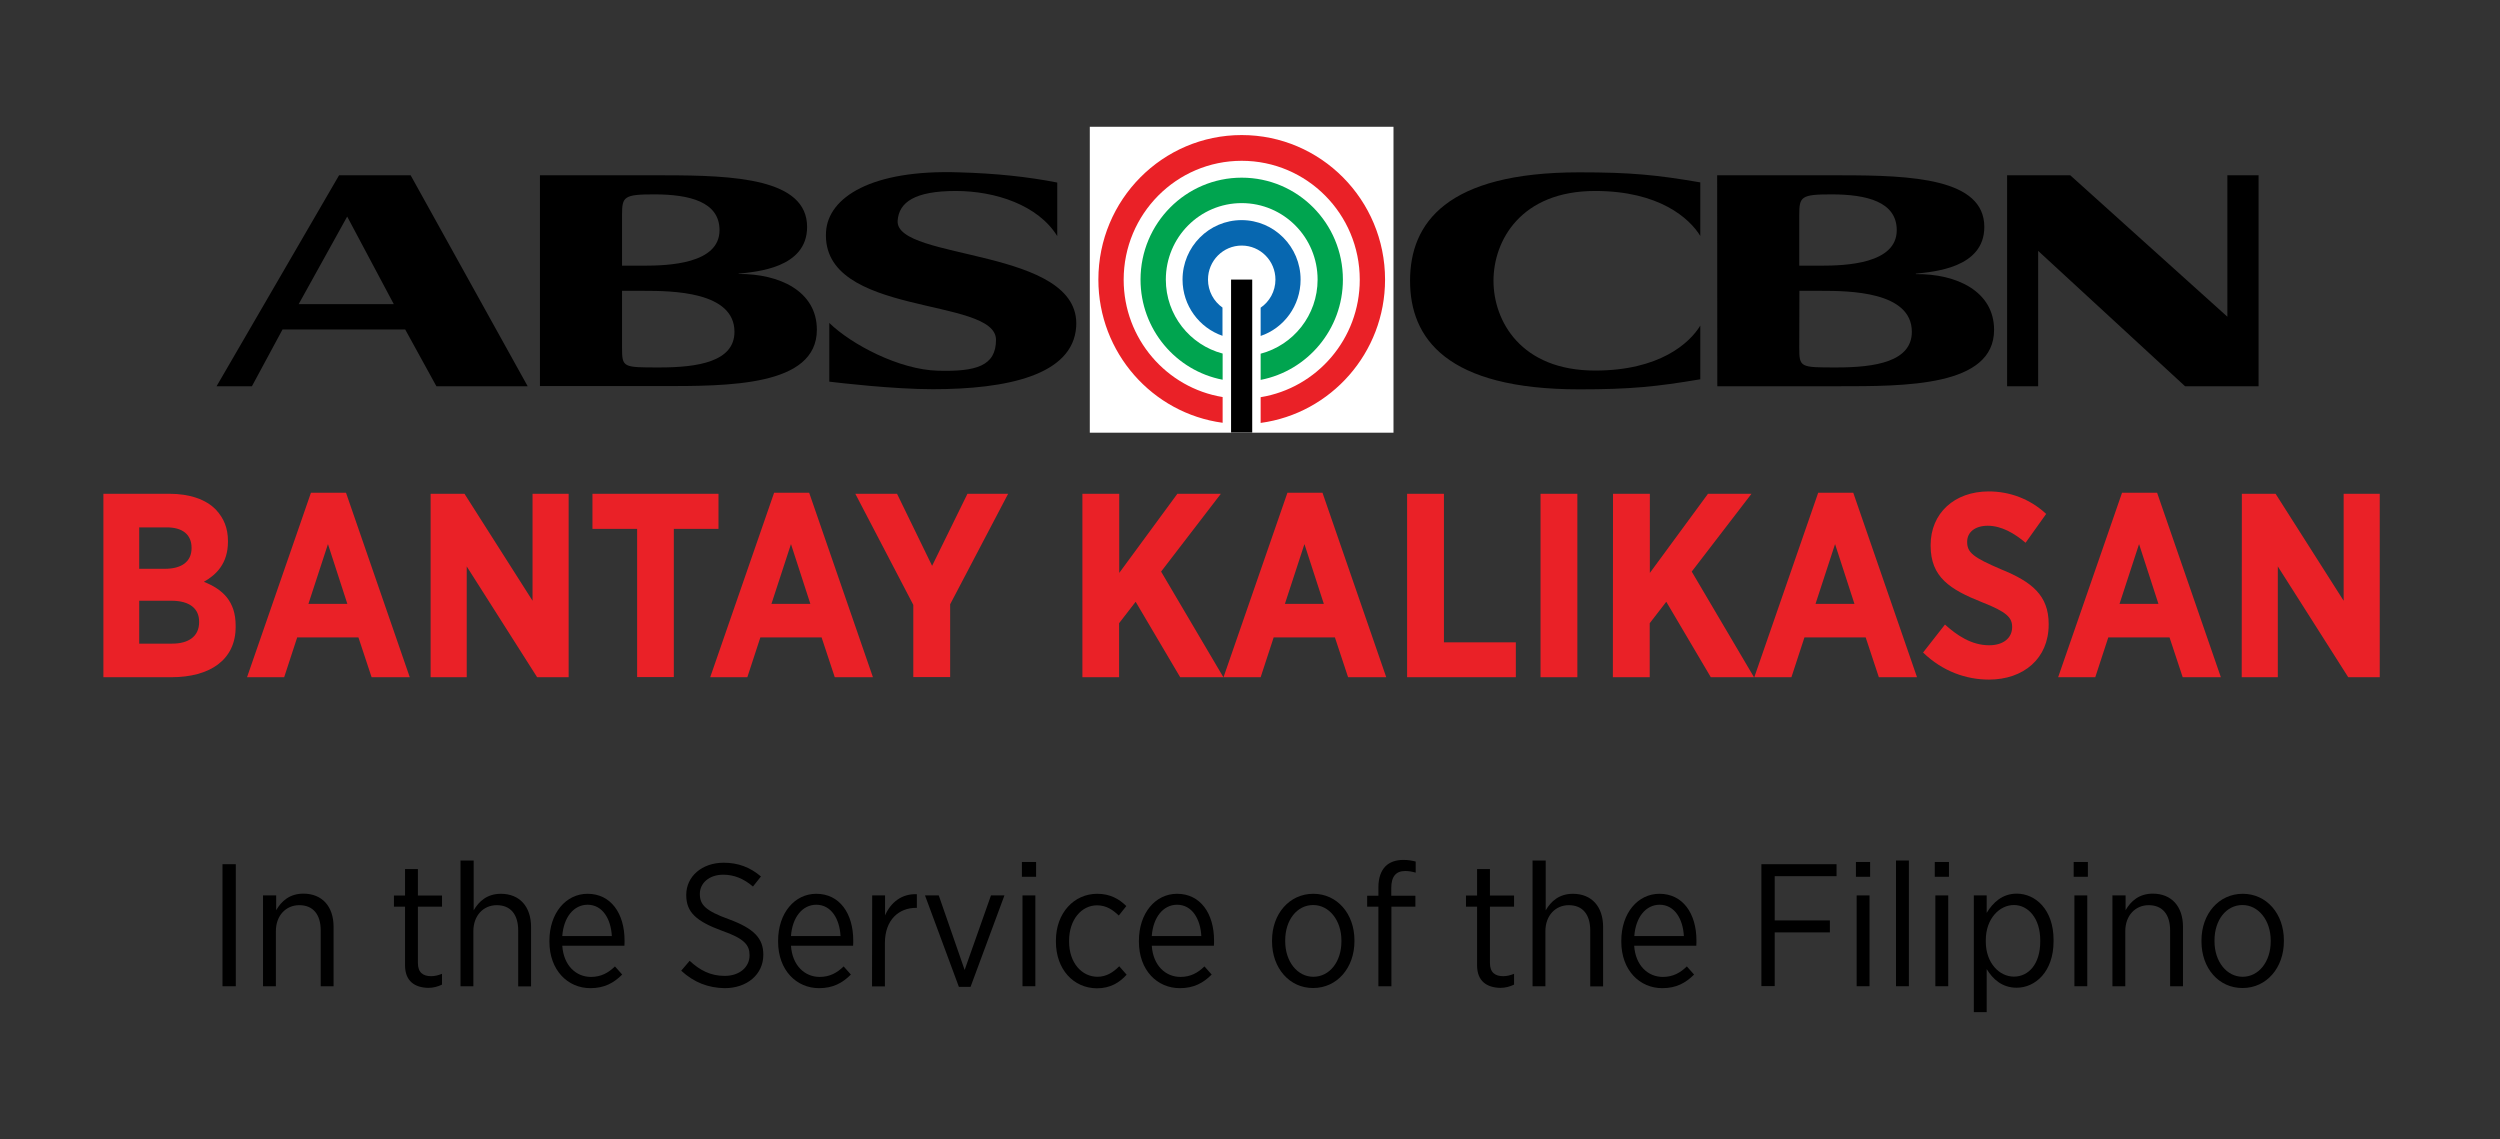 <?xml version="1.0" encoding="UTF-8" standalone="no"?>
<!-- Generator: Adobe Illustrator 21.1.0, SVG Export Plug-In . SVG Version: 6.00 Build 0)  -->

<svg
   version="1.1"
   id="Layer_2"
   x="0px"
   y="0px"
   width="1690px"
   height="770px"
   viewBox="0 0 1690 770"
   style="enable-background:new 0 0 1690 770;"
   xml:space="preserve"
   sodipodi:docname="AFI-BK.svg"
   inkscape:version="1.2.2 (732a01da63, 2022-12-09)"
   xmlns:inkscape="http://www.inkscape.org/namespaces/inkscape"
   xmlns:sodipodi="http://sodipodi.sourceforge.net/DTD/sodipodi-0.dtd"
   xmlns="http://www.w3.org/2000/svg"
   xmlns:svg="http://www.w3.org/2000/svg"><rect x="0" y="0" width="1690" height="770" fill="#333333" stroke="none"/><defs
   id="defs1127" /><sodipodi:namedview
   id="namedview1125"
   pagecolor="#ffffff"
   bordercolor="#999999"
   borderopacity="1"
   inkscape:showpageshadow="0"
   inkscape:pageopacity="0"
   inkscape:pagecheckerboard="0"
   inkscape:deskcolor="#d1d1d1"
   showgrid="false"
   inkscape:zoom="0.43344727"
   inkscape:cx="273.38965"
   inkscape:cy="131.50388"
   inkscape:window-width="1920"
   inkscape:window-height="974"
   inkscape:window-x="-11"
   inkscape:window-y="-11"
   inkscape:window-maximized="1"
   inkscape:current-layer="Layer_2" />
<style
   type="text/css"
   id="style1008">
	.st0{fill:#FFFFFF;}
	.st1{fill:#0767B0;}
	.st2{fill:#00A44F;}
	.st3{fill:#EA2127;}
	.st4{fill:#221F1F;}
	.st5{enable-background:new    ;}
</style>
<g
   id="g1038">
	<g
   id="g1020">
		<rect
   x="736.7"
   y="85.7"
   class="st0"
   width="205.3"
   height="206.8"
   id="rect1010" />
		<path
   class="st1"
   d="M879.2,189c0-22.2-17.9-40.2-39.9-40.2s-39.9,18-39.9,40.2c0,17.6,11.3,32.6,27,38v-19.1    c-5.9-4.1-9.8-11.1-9.8-18.9c0-12.7,10.2-23,22.8-23s22.8,10.3,22.8,23c0,7.9-4,14.9-10,19v19.1    C867.9,221.8,879.2,206.7,879.2,189"
   id="path1012" />
		<path
   class="st2"
   d="M907.8,189c0-38.1-30.6-68.9-68.4-68.9c-37.8,0-68.4,30.9-68.4,68.9c0,33.6,23.9,61.6,55.5,67.7V239    c-22.1-5.8-38.4-26-38.4-50c0-28.6,23-51.7,51.3-51.7s51.3,23.1,51.3,51.7c0,24.1-16.4,44.3-38.5,50.1v17.7    C883.8,250.7,907.8,222.7,907.8,189"
   id="path1014" />
		<path
   class="st3"
   d="M936.3,189c0-53.9-43.4-97.7-96.9-97.7S742.5,135,742.5,189c0,49.5,36.6,90.4,84,96.8v-17.4    c-37.9-6.2-66.9-39.4-66.9-79.3c0-44.4,35.7-80.4,79.8-80.4s79.8,36,79.8,80.4c0,40-29,73.2-67,79.4v17.4    C899.6,279.5,936.3,238.6,936.3,189"
   id="path1016" />
		<rect
   x="832.2"
   y="189"
   class="st4"
   width="14.3"
   height="103.4"
   id="rect1018"
   style="fill:#000000" />
	</g>
	<g
   id="g1028">
		<path
   class="st4"
   d="M201.9,205.6h64.3l-31.5-59.2L201.9,205.6z M229.2,118.5h48.4l79.1,142.6H295l-21.1-38.4H191l-20.7,38.4    h-23.9L229.2,118.5z"
   id="path1022"
   style="fill:#000000" />
		<path
   class="st4"
   d="M420.5,234.9c0,13.6,0.5,13.5,25.3,13.5c26,0,50.7-3.9,50.7-24.1c0-27.3-42.3-27.7-61.4-27.7h-14.6V234.9    L420.5,234.9z M420.5,179.6h14.6c16.7,0,51.3-1.2,51.3-24c0-19.2-20.3-24.2-44.1-24.2c-20.6,0-21.8,1.5-21.8,13.9V179.6z     M365,118.5h83.9c47.5,0,96.7,2.2,96.7,34.9c0,28-34.6,30.3-46.3,31.6v0.2c27.4-0.2,52.9,11.5,52.9,37.7    c0,38.4-60.1,38.1-105.6,38.1H365V118.5z"
   id="path1024"
   style="fill:#000000" />
		<path
   class="st4"
   d="M714.7,159.6c-12.9-20.9-41.7-30.5-68.6-30.5c-27.7,0-38.5,7.6-39.3,20.2c-1.5,27.1,124.3,17.8,120.7,71.6    c-2.2,32.9-47.2,42.2-96.9,42.2c-26.9,0-63.4-4.3-70-5.1v-39.7c15,14.6,47.3,31.6,73.4,32.3c25.9,0.7,39.3-3.2,39.3-20.9    c0-29.4-118.5-15.1-114.9-73.1c1.5-23.2,30.7-42.1,89.9-40.1c25,0.7,46.6,3,66.4,6.9L714.7,159.6L714.7,159.6z"
   id="path1026"
   style="fill:#000000" />
	</g>
	<g
   id="g1036">
		<path
   class="st4"
   d="M1216.3,234.9c0,13.6,0.6,13.5,25.3,13.5c26,0,50.8-3.9,50.8-24.1c0-27.3-42.4-27.7-61.4-27.7h-14.6    L1216.3,234.9L1216.3,234.9z M1216.3,179.6h14.6c16.7,0,51.3-1.2,51.3-24c0-19.2-20.3-24.2-44.1-24.2c-20.6,0-21.8,1.5-21.8,13.9    V179.6z M1160.8,118.5h83.9c47.5,0,96.7,2.1,96.7,34.9c0,28-34.7,30.3-46.3,31.6v0.3c27.4-0.3,52.9,11.5,52.9,37.7    c0,38.4-60.1,38.1-105.6,38.1h-81.5L1160.8,118.5L1160.8,118.5z"
   id="path1030"
   style="fill:#000000" />
		<path
   class="st4"
   d="M953.2,189.8c0,38.9,24.6,73.4,114.4,73.4c34.8,0,52.1-1.8,81.8-6.8v-36.3c-7.3,12-27.7,30.4-71.1,30.4    c-50.3,0-68.7-33.6-68.7-60.7s18.4-60.7,68.7-60.7c43.4,0,63.8,18.5,71.1,30.4v-36.2c-29.7-5.1-47-6.8-81.8-6.8    C977.7,116.5,953.2,150.9,953.2,189.8"
   id="path1032"
   style="fill:#000000" />
		<polygon
   class="st4"
   points="1505.7,118.5 1505.7,214.1 1399.5,118.5 1356.8,118.5 1356.8,261.1 1377.8,261.1 1377.8,169.6     1477.1,261.1 1526.8,261.1 1526.8,118.5 1526.4,118.5 1526.4,118.5   "
   id="polygon1034"
   style="fill:#000000" />
	</g>
</g>
<g
   class="st5"
   id="g1070">
	<path
   class="st3"
   d="M69.9,333.8h44.7c13.4,0,24.6,3.7,31.4,10.8c5.3,5.7,8.1,12.4,8.1,21.1v0.5c0,14.5-7.7,22.3-16.3,27.1   c12.9,5.1,21.5,13.3,21.5,29.6v0.9c0,22.3-17.4,34-43.5,34H69.9V333.8z M129.5,370.3c0-9-6.2-13.8-16.8-13.8H94.1v28h17.4   c11,0,18-4.6,18-14V370.3z M115.9,406.1H94.1v29h22.3c11.2,0,18.2-5,18.2-14.5v-0.2C134.7,411.5,128.3,406.1,115.9,406.1z"
   id="path1040" />
	<path
   class="st3"
   d="M210.2,333.1h23.7L277,457.8h-25.8l-8.9-26.9h-41.4l-8.8,26.9H167L210.2,333.1z M234.8,408.2l-13.1-40.4   l-13.2,40.4H234.8z"
   id="path1042" />
	<path
   class="st3"
   d="M291.2,333.8H314l46,72.3v-72.3h24.4v124h-21.3l-47.6-74.9v74.9h-24.4v-124H291.2z"
   id="path1044" />
	<path
   class="st3"
   d="M430.7,357.5h-30.2v-23.7h85.2v23.7h-30.2v100.2h-24.8V357.5z"
   id="path1046" />
	<path
   class="st3"
   d="M523.3,333.1H547l43.1,124.7h-25.8l-8.9-26.9H514l-8.8,26.9h-25.1L523.3,333.1z M547.8,408.2l-13.1-40.4   l-13.2,40.4H547.8z"
   id="path1048" />
	<path
   class="st3"
   d="M617.4,408.9l-39.2-75.1h28.2l23.7,48.7l23.9-48.7h27.5l-39.2,74.7v49.2h-24.9V408.9z"
   id="path1050" />
	<path
   class="st3"
   d="M731.7,333.8h24.9v53.5l39.3-53.5h29.4l-40.4,52.6l42.1,71.4h-29.2l-30.1-51l-11.2,14.5v36.5h-24.8V333.8z"
   id="path1052" />
	<path
   class="st3"
   d="M870.3,333.1H894l43.1,124.7h-25.8l-8.9-26.9H861l-8.8,26.9h-25.1L870.3,333.1z M894.9,408.2l-13.1-40.4   l-13.2,40.4H894.9z"
   id="path1054" />
	<path
   class="st3"
   d="M951.2,333.8h24.9v100.4h48.6v23.6h-73.5V333.8z"
   id="path1056" />
	<path
   class="st3"
   d="M1041.4,333.8h24.9v124h-24.9V333.8z"
   id="path1058" />
	<path
   class="st3"
   d="M1090.4,333.8h24.9v53.5l39.3-53.5h29.4l-40.4,52.6l42.1,71.4h-29.2l-30.1-51l-11.2,14.5v36.5h-24.9   L1090.4,333.8L1090.4,333.8z"
   id="path1060" />
	<path
   class="st3"
   d="M1229.1,333.1h23.7l43.1,124.7h-25.8l-8.9-26.9h-41.4l-8.8,26.9h-25.1L1229.1,333.1z M1253.6,408.2l-13.1-40.4   l-13.2,40.4H1253.6z"
   id="path1062" />
	<path
   class="st3"
   d="M1300,441.1l14.8-18.9c8.1,7.3,17.9,14,29.9,14c9.6,0,15.5-5,15.5-12.2v-0.2c0-6.2-3.4-10.1-20.6-16.8   c-21.3-8.5-34.5-16.8-34.5-38.1v-0.4c0-21.6,16.1-36.3,39.3-36.3c14.1,0,27.8,5,38.8,15.2l-13.9,19.5c-7.6-6.4-16.3-11.5-25.6-11.5   c-8.6,0-13.9,4.4-13.9,10.8v0.2c0,7.1,4.1,10.4,22.8,18.4c21,8.5,32.3,17.7,32.3,37v0.4c0,23-17,37.2-40.4,37.2   C1329.2,459.4,1313.2,453.9,1300,441.1z"
   id="path1064" />
	<path
   class="st3"
   d="M1434.5,333.1h23.7l43.1,124.7h-25.8l-8.9-26.9h-41.4l-8.8,26.9h-25.1L1434.5,333.1z M1459.1,408.2l-13.1-40.4   l-13.2,40.4H1459.1z"
   id="path1066" />
	<path
   class="st3"
   d="M1515.5,333.8h22.8l46,72.3v-72.3h24.4v124h-21.3l-47.6-74.9v74.9h-24.4L1515.5,333.8L1515.5,333.8z"
   id="path1068" />
</g>
<g
   id="g1122">
	<path
   class="st4"
   d="M150.4,584.2h9v82.5h-9V584.2z"
   id="path1072"
   style="fill:#000000" />
	<path
   class="st4"
   d="M178,605.3h8.7v10c3.5-6.1,9.1-11.2,18.4-11.2c12.7,0,20.4,8.7,20.4,22.4v40.2h-8.7V629   c0-10.9-5.2-17.1-14.5-17.1c-9.1,0-15.8,7.1-15.8,17.5v37.3h-8.7v-61.5L178,605.3L178,605.3z"
   id="path1074"
   style="fill:#000000" />
	<path
   class="st4"
   d="M273.8,652.5v-39.6h-7.5v-7.5h7.5v-17.9h8.7v17.9h16.3v7.5h-16.3V651c0,6.5,3.6,8.9,9,8.9   c2.4,0,4.8-0.6,7.3-1.6v7.3c-2.7,1.3-5.8,2.2-9.3,2.2C280.5,667.6,273.8,663.4,273.8,652.5z"
   id="path1076"
   style="fill:#000000" />
	<path
   class="st4"
   d="M311.5,581.7h8.7v33.7c3.5-6.1,9.1-11.2,18.4-11.2c12.7,0,20.4,8.7,20.4,22.4v40.2h-8.7V629   c0-10.9-5.2-17.1-14.5-17.1c-9.1,0-15.8,7.1-15.8,17.5v37.3h-8.7v-85.1L311.5,581.7L311.5,581.7z"
   id="path1078"
   style="fill:#000000" />
	<path
   class="st4"
   d="M371.4,636.5V636c0-18.8,11.2-31.8,25.8-31.8c15.7,0,25,13.2,25,31.6c0,0.8,0,2.5-0.1,3.5h-42   c0.9,13.5,9.4,21.1,19.4,21.1c6.8,0,11.8-2.8,16.2-7.1l4.9,5.5c-5.7,5.7-12.1,9.2-21.5,9.2C383.9,668,371.4,656,371.4,636.5z    M413.6,632.8c-0.6-11.6-6.3-21.2-16.4-21.2c-9.2,0-16.2,8.3-17.1,21.2H413.6z"
   id="path1080"
   style="fill:#000000" />
	<path
   class="st4"
   d="M460.5,656.2l5.7-6.7c6.9,6.4,14.1,10.2,23.7,10.2c10.1,0,16.8-6,16.8-13.9v-0.1c0-6.8-3.4-11.2-18.6-16.5   c-17.4-6.4-24.2-12.5-24.2-24.1v-0.2c0-12.4,10.6-21.7,25.3-21.7c9.7,0,17.8,3,25.2,9.3l-5.4,6.8c-6.3-5.4-12.9-8-20.1-8   c-9.6,0-15.8,5.8-15.8,12.9v0.2c0,7.2,3.8,11.3,19.6,17c17.1,6.3,23.3,13,23.3,23.9v0.2c0,13.2-11,22.5-26.1,22.5   C478.8,667.8,469.2,664.2,460.5,656.2z"
   id="path1082"
   style="fill:#000000" />
	<path
   class="st4"
   d="M526,636.5V636c0-18.8,11.2-31.8,25.8-31.8c15.7,0,25,13.2,25,31.6c0,0.8,0,2.5-0.1,3.5h-42   c0.9,13.5,9.4,21.1,19.4,21.1c6.8,0,11.8-2.8,16.2-7.1l4.9,5.5c-5.7,5.7-12.1,9.2-21.5,9.2C538.5,668,526,656,526,636.5z    M568.2,632.8c-0.6-11.6-6.3-21.2-16.4-21.2c-9.2,0-16.2,8.3-17.1,21.2H568.2z"
   id="path1084"
   style="fill:#000000" />
	<path
   class="st4"
   d="M589.6,605.3h8.7v13.5c3.8-8.7,11.3-14.8,21.5-14.3v9.2h-0.5c-11.6,0-21.1,8-21.1,23.8v29.3h-8.7L589.6,605.3   L589.6,605.3z"
   id="path1086"
   style="fill:#000000" />
	<path
   class="st4"
   d="M625.3,605.3h9.3l17.5,50.4l17.8-50.4h9.1l-22.9,61.8h-7.9L625.3,605.3z"
   id="path1088"
   style="fill:#000000" />
	<path
   class="st4"
   d="M690.8,582.7h9.6v10h-9.6V582.7z M691.2,605.3h8.7v61.4h-8.7V605.3z"
   id="path1090"
   style="fill:#000000" />
	<path
   class="st4"
   d="M713.8,636.6v-0.8c0-18.7,12.3-31.6,27.9-31.6c8.9,0,14.9,3.6,19.7,8.3l-5.1,6.4c-3.8-3.6-8.2-6.9-14.7-6.9   c-10.5,0-18.9,9.7-18.9,23.9v0.6c0,14.5,8.7,23.8,19.2,23.8c6.1,0,10.7-3.1,14.7-7.1l5,5.7c-4.7,5.2-10.9,9.2-20.1,9.2   C725.7,668,713.8,655.3,713.8,636.6z"
   id="path1092"
   style="fill:#000000" />
	<path
   class="st4"
   d="M769.9,636.5V636c0-18.8,11.2-31.8,25.8-31.8c15.7,0,25,13.2,25,31.6c0,0.8,0,2.5-0.1,3.5h-42   c0.9,13.5,9.4,21.1,19.4,21.1c6.8,0,11.8-2.8,16.2-7.1l4.9,5.5c-5.7,5.7-12.1,9.2-21.5,9.2C782.3,668,769.9,656,769.9,636.5z    M812.1,632.8c-0.6-11.6-6.3-21.2-16.4-21.2c-9.2,0-16.2,8.3-17.1,21.2H812.1z"
   id="path1094"
   style="fill:#000000" />
	<path
   class="st4"
   d="M859.9,636.5v-0.8c0-17.9,11.7-31.5,27.9-31.5c16.1,0,27.8,13.5,27.8,31.4v0.7c0,17.9-11.7,31.6-27.9,31.6   C871.7,668,859.9,654.4,859.9,636.5z M906.8,636.4v-0.6c0-13.8-8.4-24-19.1-24c-11,0-18.9,10.2-18.9,23.9v0.6c0,13.8,8.3,24,19,24   C898.9,660.3,906.8,650,906.8,636.4z"
   id="path1096"
   style="fill:#000000" />
	<path
   class="st4"
   d="M931.8,612.9h-7.6v-7.4h7.6v-5.7c0-6.4,1.8-11.2,4.8-14.2c2.8-2.8,6.9-4.3,12.1-4.3c3.4,0,5.9,0.5,8.3,1.1v7.5   c-2.5-0.7-4.7-1.1-7.1-1.1c-6.3,0-9.4,3.8-9.4,11.5v5.2h16.3v7.4h-16.2v53.8h-8.8L931.8,612.9L931.8,612.9z"
   id="path1098"
   style="fill:#000000" />
	<path
   class="st4"
   d="M998.5,652.5v-39.6H991v-7.5h7.5v-17.9h8.7v17.9h16.3v7.5h-16.3V651c0,6.5,3.6,8.9,9,8.9   c2.4,0,4.8-0.6,7.3-1.6v7.3c-2.7,1.3-5.8,2.2-9.3,2.2C1005.2,667.6,998.5,663.4,998.5,652.5z"
   id="path1100"
   style="fill:#000000" />
	<path
   class="st4"
   d="M1036.2,581.7h8.7v33.7c3.5-6.1,9.1-11.2,18.4-11.2c12.7,0,20.4,8.7,20.4,22.4v40.2h-8.7V629   c0-10.9-5.2-17.1-14.5-17.1c-9.1,0-15.8,7.1-15.8,17.5v37.3h-8.7v-85.1L1036.2,581.7L1036.2,581.7z"
   id="path1102"
   style="fill:#000000" />
	<path
   class="st4"
   d="M1096,636.5V636c0-18.8,11.2-31.8,25.8-31.8c15.7,0,25,13.2,25,31.6c0,0.8,0,2.5-0.1,3.5h-42   c0.9,13.5,9.4,21.1,19.4,21.1c6.8,0,11.8-2.8,16.2-7.1l4.9,5.5c-5.7,5.7-12.1,9.2-21.5,9.2C1108.5,668,1096,656,1096,636.5z    M1138.3,632.8c-0.6-11.6-6.3-21.2-16.4-21.2c-9.2,0-16.2,8.3-17.1,21.2H1138.3z"
   id="path1104"
   style="fill:#000000" />
	<path
   class="st4"
   d="M1190.7,584.2h50.8v8.1h-41.8v29.9h37.3v8.1h-37.3v36.3h-9V584.2L1190.7,584.2z"
   id="path1106"
   style="fill:#000000" />
	<path
   class="st4"
   d="M1254.6,582.7h9.6v10h-9.6V582.7z M1255.1,605.3h8.7v61.4h-8.7V605.3z"
   id="path1108"
   style="fill:#000000" />
	<path
   class="st4"
   d="M1281.7,581.7h8.7v85h-8.7V581.7z"
   id="path1110"
   style="fill:#000000" />
	<path
   class="st4"
   d="M1307.9,582.7h9.6v10h-9.6V582.7z M1308.3,605.3h8.7v61.4h-8.7V605.3z"
   id="path1112"
   style="fill:#000000" />
	<path
   class="st4"
   d="M1334.3,605.3h8.7v11.8c4.2-6.9,10.5-13,20.3-13c12.7,0,24.9,10.8,24.9,31.2v1.1c0,20.4-12.3,31.3-24.9,31.3   c-10,0-16.2-5.9-20.3-12.6v29.1h-8.7V605.3z M1379.2,636.5v-0.9c0-14.9-8.2-23.8-17.8-23.8c-9.8,0-19,9.3-19,23.7v1.1   c0,14.3,9.1,23.6,19,23.6S1379.2,651.7,1379.2,636.5z"
   id="path1114"
   style="fill:#000000" />
	<path
   class="st4"
   d="M1401.8,582.7h9.6v10h-9.6V582.7z M1402.3,605.3h8.7v61.4h-8.7V605.3z"
   id="path1116"
   style="fill:#000000" />
	<path
   class="st4"
   d="M1428.2,605.3h8.7v10c3.5-6.1,9.1-11.2,18.4-11.2c12.7,0,20.4,8.7,20.4,22.4v40.2h-8.7V629   c0-10.9-5.2-17.1-14.5-17.1c-9.1,0-15.8,7.1-15.8,17.5v37.3h-8.7v-61.5L1428.2,605.3L1428.2,605.3z"
   id="path1118"
   style="fill:#000000" />
	<path
   class="st4"
   d="M1488.2,636.5v-0.8c0-17.9,11.7-31.5,27.9-31.5c16.1,0,27.8,13.5,27.8,31.4v0.7c0,17.9-11.7,31.6-27.9,31.6   C1499.8,668,1488.2,654.4,1488.2,636.5z M1535,636.4v-0.6c0-13.8-8.4-24-19.1-24c-11,0-18.9,10.2-18.9,23.9v0.6   c0,13.8,8.3,24,19,24C1527,660.3,1535,650,1535,636.4z"
   id="path1120"
   style="fill:#000000" />
</g>
</svg>
